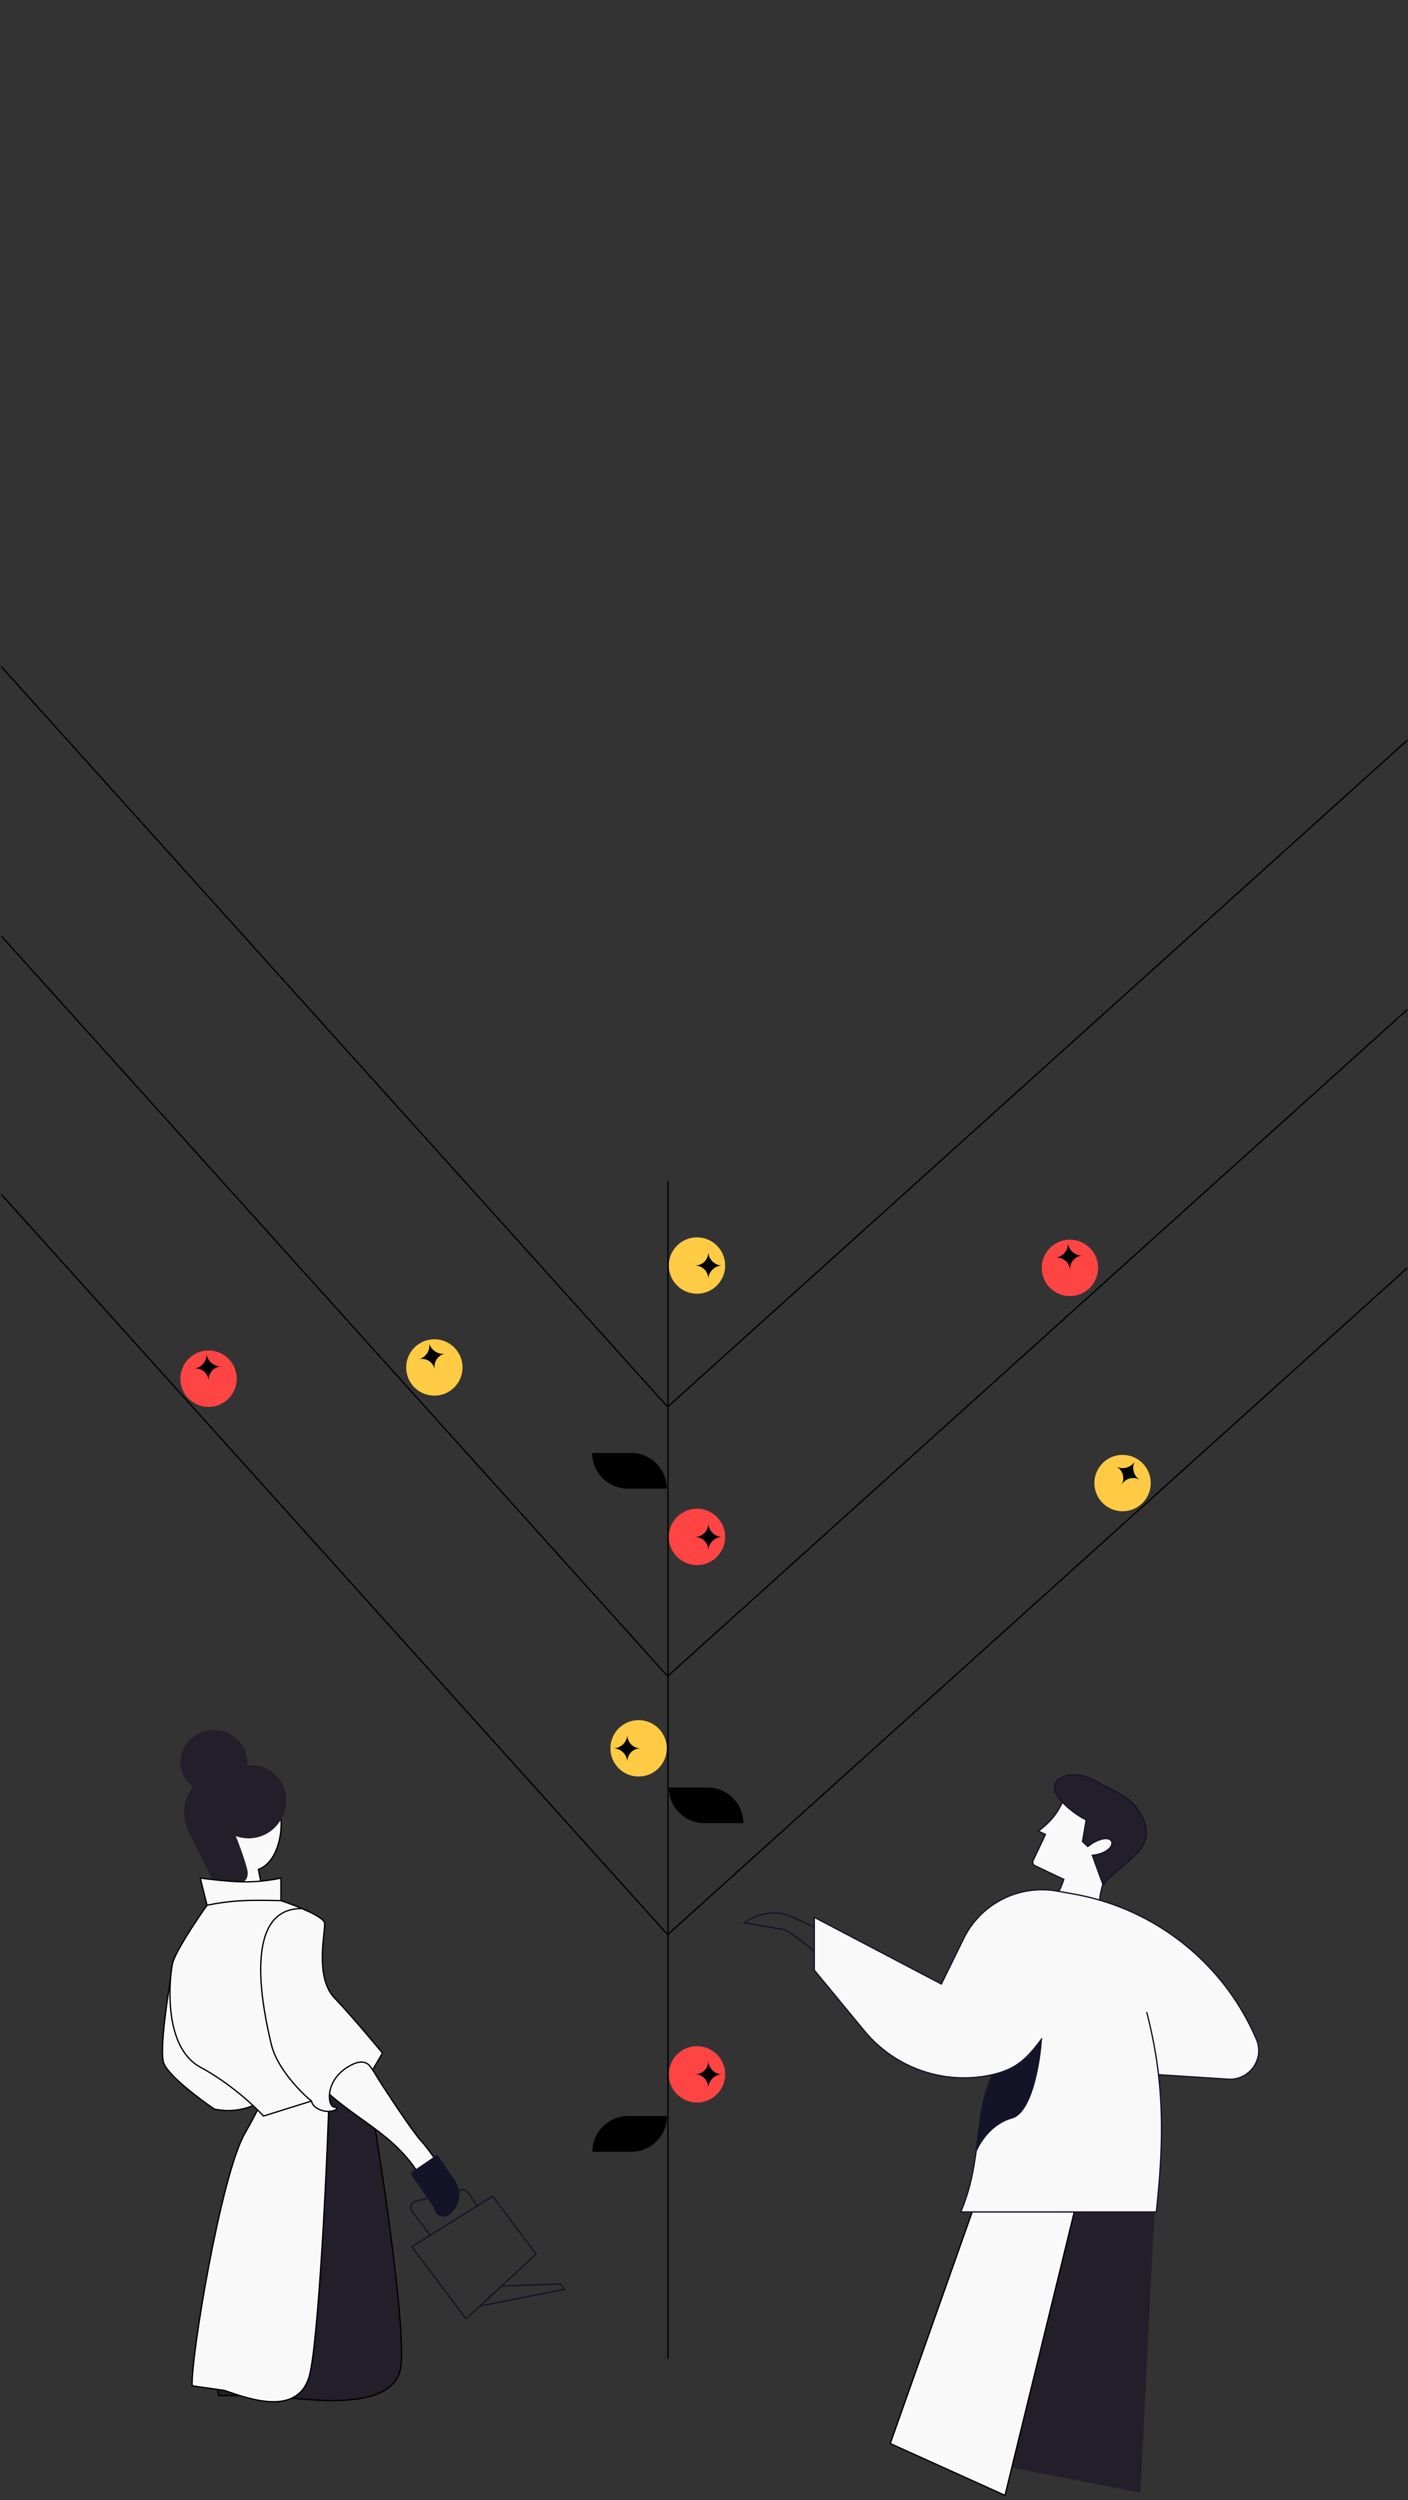 <svg width="1073" height="1904" viewBox="0 0 1073 1904" fill="none" xmlns="http://www.w3.org/2000/svg">
<rect x="0" y="0" width="1073" height="1904" fill="#333333" stroke="none"/>
<path d="M1.07 909.689L508.774 1473.37L1072.45 965.663" stroke="black"/>
<path d="M1.07 507.784L508.774 1071.46L1072.45 563.757" stroke="black"/>
<path d="M1.07 712.897L508.774 1276.57L1072.45 768.87" stroke="black"/>
<path d="M880.66 1666.25L753.142 1648.4L677.801 1861.18L869.129 1898.32L880.66 1666.25Z" fill="#221F2A"/>
<path d="M765.892 1900.42L818.907 1683.63L753.421 1649.11L678.426 1860.92L765.892 1900.42Z" fill="#F9F9F9" stroke="black"/>
<path d="M639.477 1502.73L631.851 1495.83C622.243 1487.4 601.922 1470.34 597.5 1469.57C593.077 1468.8 575.389 1465.73 567.097 1464.29C572.892 1460.07 588.011 1453.16 602.129 1459.3C610.933 1463.13 625.286 1469.62 639.507 1477.26" stroke="#151327"/>
<path d="M840.492 1434.93C835.974 1449.88 837.52 1455.94 846.913 1462.94L796.711 1465.28L802.321 1447.82C806.751 1441.17 808.674 1437.54 810.684 1431.3L788.728 1420.89C787.231 1420.18 786.593 1418.39 787.304 1416.89L796.701 1397.08L791.339 1394.54C801.231 1386.76 805.183 1381.8 809.984 1371.85L815.291 1371.74L851.864 1394.34L857.624 1404.34L840.492 1434.93Z" fill="#F9F9F9" stroke="#151327"/>
<path d="M832.445 1412.99L840.65 1435.5C848.797 1424.79 863.955 1416.79 870.798 1405.6C875.081 1398.6 874.033 1390.06 870.001 1382.91C868.723 1380.65 867.452 1378.54 866.383 1377.03C859.233 1366.95 846.133 1362.98 835.474 1356.72C833.343 1355.47 831.46 1354.45 830.134 1353.86C828.543 1353.17 826.507 1352.63 824.376 1352.22C817.393 1350.87 809.023 1351.55 804.821 1357.29C798.262 1366.25 819.414 1382.26 827.774 1385.92L824.965 1402.45L828.96 1406.22L832.476 1403.72C851.325 1392.77 853.37 1410.69 832.445 1412.99Z" fill="#221F2A" stroke="#151327"/>
<path d="M732.169 1684.57L881.181 1684.57C885.74 1643.69 886.463 1611.12 882.875 1580.03L935.984 1583.46C952.232 1584.51 963.874 1568.05 957.474 1553.08C932.686 1495.1 880.353 1453.5 818.269 1442.43L805.667 1440.19C776.489 1434.99 747.395 1449.74 734.353 1476.36L717.389 1510.97L620.562 1460.16L620.562 1500.43L658.684 1546.65C682.337 1575.33 720.126 1588.24 756.383 1580.03C741.684 1610.9 748.926 1645.28 732.169 1684.57Z" fill="#F9F9F9"/>
<path d="M873.853 1532.29C878.043 1548.44 881.029 1564.04 882.875 1580.03M756.383 1580.03C741.684 1610.9 748.926 1645.28 732.169 1684.57L881.181 1684.57C885.74 1643.69 886.463 1611.12 882.875 1580.03M756.383 1580.03V1580.03C720.126 1588.24 682.337 1575.33 658.684 1546.65L620.562 1500.43L620.562 1460.16L717.389 1510.97L734.353 1476.36C747.395 1449.74 776.489 1434.99 805.667 1440.19L818.269 1442.43C880.353 1453.5 932.686 1495.1 957.474 1553.08V1553.08C963.874 1568.05 952.232 1584.51 935.984 1583.46L882.875 1580.03M756.383 1580.03C773.792 1575.82 781.809 1569.18 794.11 1552.42" stroke="#151327"/>
<path d="M771.181 1613.46C755.926 1617.63 746.911 1631.96 744.311 1638.6C746.193 1613.04 748.727 1600.28 756.122 1580.58L758.178 1579.96L770.777 1575.22L778.641 1570.13L783.824 1565.75L794.006 1553.28V1553.95C792.754 1572.05 786.437 1609.3 771.181 1613.46Z" fill="#151327"/>
<path d="M196.948 1423.63L199.073 1434.97L167.555 1432.49L162.951 1392.47L199.073 1361.31C220.643 1364.47 218.67 1416.2 196.948 1423.63Z" fill="#F9F9F9" stroke="black"/>
<path d="M143.689 1394.89L161.359 1430.46C170.976 1432.7 188.795 1439.89 188.795 1426.17C188.795 1422.69 182.588 1405.23 179.703 1398.34C192.957 1403.14 207.727 1397.53 214.456 1385.14L214.997 1384.15C220.579 1373.87 218.957 1361.18 210.97 1352.63C205.737 1347.04 198.381 1343.86 190.741 1344.43C184.709 1344.88 177.525 1345.67 171.98 1347.06C167.951 1348.06 163.216 1349.77 158.901 1351.5C150.561 1354.84 144.485 1362.01 141.788 1370.58C139.255 1378.63 139.936 1387.34 143.689 1394.89Z" fill="#221F2A"/>
<ellipse cx="162.951" cy="1341.95" rx="25.478" ry="24.395" fill="#221F2A"/>
<path d="M186.46 1628.39C164.656 1663.27 160.323 1805.46 166.745 1824.4H206.142C237.626 1828.27 301.435 1836.77 305.57 1801.89C309.706 1767.01 284.671 1603.92 274.333 1558.29L196.798 1601.34C197.738 1603 208.263 1593.51 186.46 1628.39Z" fill="#221F2A" stroke="black"/>
<path d="M186.624 1624.69C168.057 1657.27 145.15 1797.62 146.467 1816.96L171.059 1820.49C190.163 1827.13 228.786 1841.27 236.324 1807.11C243.861 1772.95 251.407 1609.27 251.437 1563.19L196.92 1598.85C197.272 1600.57 205.191 1592.12 186.624 1624.69Z" fill="#F9F9F9" stroke="black"/>
<path d="M124.84 1571.34C128.412 1580.76 152.034 1598.54 163.399 1606.25L165.159 1606.57C174.257 1608.23 183.641 1607.28 192.217 1603.82C194.246 1575.27 198.306 1517.77 198.306 1516.14C198.306 1514.52 153.929 1502.75 131.74 1497.07C127.952 1517.9 121.268 1561.93 124.84 1571.34Z" fill="#F9F9F9" stroke="black"/>
<path d="M339.279 1686.79C332.575 1688.88 331.534 1681.78 329.379 1676.19C311.759 1630.54 279.705 1620.31 250.959 1594.84C247.664 1592.01 240.467 1584.5 238.033 1577.18C235.598 1569.85 258.454 1562.66 270.186 1559.98C273.372 1562.95 280.784 1570.67 284.946 1577.83C290.149 1586.79 314.098 1623.07 320.572 1630.08C327.045 1637.1 338.41 1653.23 341.385 1661.67C343.807 1668.54 346.332 1684.6 339.279 1686.79Z" fill="#F9F9F9" stroke="black"/>
<path d="M157.779 1450.97L152.617 1430.33C176.932 1433.18 190.589 1434.99 214.078 1430.33V1447.46C224.896 1451.07 246.698 1459.53 247.364 1464.52C248.196 1470.76 239.458 1505.3 254.853 1521.52C267.168 1534.51 284.394 1554.95 291.467 1563.55L283.96 1576.37C282.251 1574.03 278.818 1565.52 264.838 1574.26C247.364 1585.18 249.444 1604.32 254.853 1604.74C260.262 1605.15 253.08 1609.73 245.283 1607.23C239.046 1605.24 237.486 1601.62 237.486 1600.07L200.786 1611.53C194.287 1604.27 175.555 1586.65 152.617 1574.26C123.945 1558.78 129.107 1506.6 131.4 1495.7C133.235 1486.98 149.751 1462.25 157.779 1450.97Z" fill="#F9F9F9"/>
<path d="M157.779 1450.97L152.617 1430.33C176.932 1433.18 190.589 1434.99 214.078 1430.33V1447.46M157.779 1450.97C149.751 1462.25 133.235 1486.98 131.4 1495.7C129.107 1506.6 123.945 1558.78 152.617 1574.26C175.555 1586.65 194.287 1604.27 200.786 1611.53L237.486 1600.07M157.779 1450.97C176.592 1447.12 189.594 1446.88 214.078 1447.46M237.486 1600.07L235.539 1598.62M237.486 1600.07C237.486 1601.62 239.046 1605.24 245.283 1607.23C253.08 1609.73 260.262 1605.15 254.853 1604.74C249.444 1604.32 247.364 1585.18 264.838 1574.26C278.818 1565.52 282.251 1574.03 283.96 1576.37L291.467 1563.55C284.394 1554.95 267.168 1534.51 254.853 1521.52C239.458 1505.3 248.196 1470.76 247.364 1464.52C246.698 1459.53 224.896 1451.07 214.078 1447.46" stroke="black"/>
<path d="M235.733 1598.78C227.821 1592 210.979 1574.25 206.91 1557.52C200.942 1532.99 183.519 1453.54 229.516 1453.54" stroke="black"/>
<path d="M408.532 1716.65L375.414 1672.54L313.898 1711.06L355.111 1765.96L408.532 1716.65Z" stroke="#151327"/>
<path d="M430.12 1743.37L366.139 1756.15L382.312 1740.94L427.176 1739.45L430.12 1743.37Z" stroke="#151327"/>
<path d="M363.577 1679.89L356.907 1669.92C355.735 1668.17 353.59 1667.34 351.544 1667.85L347.113 1668.96M327.649 1702.04L314.121 1684.31C311.949 1681.46 313.389 1677.32 316.86 1676.43L325.774 1674.16" stroke="#151327"/>
<path d="M314.137 1656.35L333.837 1685.16C335.576 1687.7 339.047 1688.35 341.589 1686.61C349.969 1680.88 352.117 1669.44 346.386 1661.06L333.067 1641.59L314.528 1654.26C313.845 1654.73 313.669 1655.66 314.137 1656.35Z" fill="#151327" stroke="#151327"/>
<circle cx="21.476" cy="21.476" r="21.476" transform="matrix(4.37114e-08 -1 -1 -4.37114e-08 552.632 985.274)" fill="#FFCB44"/>
<path d="M549.769 963.798V963.798C544.414 963.386 540.159 959.131 539.747 953.776V953.776V953.776C539.747 959.02 535.695 963.372 530.465 963.745L529.725 963.798L530.465 963.851C535.695 964.224 539.747 968.576 539.747 973.82V973.82V973.82C540.159 968.465 544.414 964.21 549.769 963.798V963.798Z" fill="black"/>
<circle cx="486.656" cy="1331.48" r="21.476" transform="rotate(-90 486.656 1331.48)" fill="#FFCB44"/>
<path d="M468.044 1331.48V1331.48C473.399 1331.06 477.654 1326.81 478.066 1321.45V1321.45V1321.45C478.066 1326.7 482.118 1331.05 487.348 1331.42L488.088 1331.48L487.348 1331.53C482.118 1331.9 478.066 1336.25 478.066 1341.5V1341.5V1341.5C477.654 1336.14 473.399 1331.89 468.044 1331.48V1331.48Z" fill="black"/>
<circle cx="331.015" cy="1041.42" r="21.476" transform="rotate(-11.985 331.015 1041.42)" fill="#FFCB44"/>
<path d="M327.15 1023.22V1023.22C328.665 1028.37 333.711 1031.65 339.035 1030.94V1030.94V1030.94C333.905 1032.03 330.49 1036.9 331.21 1042.09L331.312 1042.82L331.107 1042.11C329.656 1037.07 324.557 1034.01 319.428 1035.1V1035.1V1035.1C324.581 1033.59 327.859 1028.54 327.15 1023.22V1023.22Z" fill="black"/>
<circle cx="21.476" cy="21.476" r="21.476" transform="matrix(4.37114e-08 -1 -1 -4.37114e-08 552.632 1191.95)" fill="#FF4444"/>
<path d="M549.769 1170.48V1170.48C544.414 1170.06 540.159 1165.81 539.747 1160.45V1160.45V1160.45C539.747 1165.7 535.695 1170.05 530.465 1170.42L529.725 1170.48L530.465 1170.53C535.695 1170.9 539.747 1175.25 539.747 1180.5V1180.5V1180.5C540.159 1175.14 544.414 1170.89 549.769 1170.48V1170.48Z" fill="black"/>
<circle cx="21.476" cy="21.476" r="21.476" transform="matrix(-0.997 0.08 0.08 0.997 178.635 1026.86)" fill="#FF4444"/>
<path d="M157.458 1031.43V1031.43C157.476 1036.8 153.575 1041.39 148.271 1042.23V1042.23V1042.23C153.497 1041.81 158.16 1045.5 158.951 1050.68L159.063 1051.41L159.056 1050.67C159.01 1045.43 163.023 1041.04 168.25 1040.62V1040.62V1040.62C162.879 1040.64 158.297 1036.74 157.458 1031.43V1031.43Z" fill="black"/>
<circle cx="21.476" cy="21.476" r="21.476" transform="matrix(-0.997 0.08 0.08 0.997 835.045 942.46)" fill="#FF4444"/>
<path d="M813.868 947.034V947.034C813.886 952.405 809.985 956.987 804.68 957.826V957.826V957.826C809.907 957.406 814.569 961.097 815.361 966.281L815.472 967.014L815.466 966.272C815.419 961.029 819.433 956.641 824.66 956.221V956.221V956.221C819.289 956.24 814.707 952.339 813.868 947.034V947.034Z" fill="black"/>
<circle cx="21.476" cy="21.476" r="21.476" transform="matrix(4.37114e-08 -1 -1 -4.37114e-08 552.632 1601.25)" fill="#FF4444"/>
<path d="M549.769 1579.77V1579.77C544.414 1579.36 540.159 1575.1 539.747 1569.75V1569.75V1569.75C539.747 1574.99 535.695 1579.34 530.465 1579.72L529.725 1579.77L530.465 1579.82C535.695 1580.2 539.747 1584.55 539.747 1589.79V1589.79V1589.79C540.159 1584.44 544.414 1580.18 549.769 1579.77V1579.77Z" fill="black"/>
<circle cx="21.476" cy="21.476" r="21.476" transform="matrix(-0.871 -0.491 -0.491 0.871 884.727 1121.31)" fill="#FFCB44"/>
<path d="M864.612 1113.26V1113.26C861.624 1117.72 855.828 1119.34 850.961 1117.07V1117.07V1117.07C855.529 1119.65 857.331 1125.31 855.09 1130.05L854.773 1130.72L855.182 1130.1C858.074 1125.73 863.855 1124.34 868.424 1126.91V1126.91V1126.91C863.96 1123.92 862.342 1118.13 864.612 1113.26V1113.26Z" fill="black"/>
<path d="M478.439 1133.71C463.437 1133.71 451.274 1121.55 451.274 1106.55V1106.55L480.966 1106.55C495.969 1106.55 508.131 1118.71 508.131 1133.71V1133.71L478.439 1133.71Z" fill="black"/>
<path d="M536.793 1388.47C521.79 1388.47 509.628 1376.31 509.628 1361.31V1361.31L539.32 1361.31C554.323 1361.31 566.485 1373.47 566.485 1388.47V1388.47L536.793 1388.47Z" fill="black"/>
<path d="M481.149 1638.7C496.152 1638.7 508.314 1626.54 508.314 1611.53V1611.53L478.622 1611.53C463.619 1611.53 451.457 1623.7 451.457 1638.7V1638.7L481.149 1638.7Z" fill="black"/>
<path d="M509.019 899.541V1796.49" stroke="black"/>
</svg>
